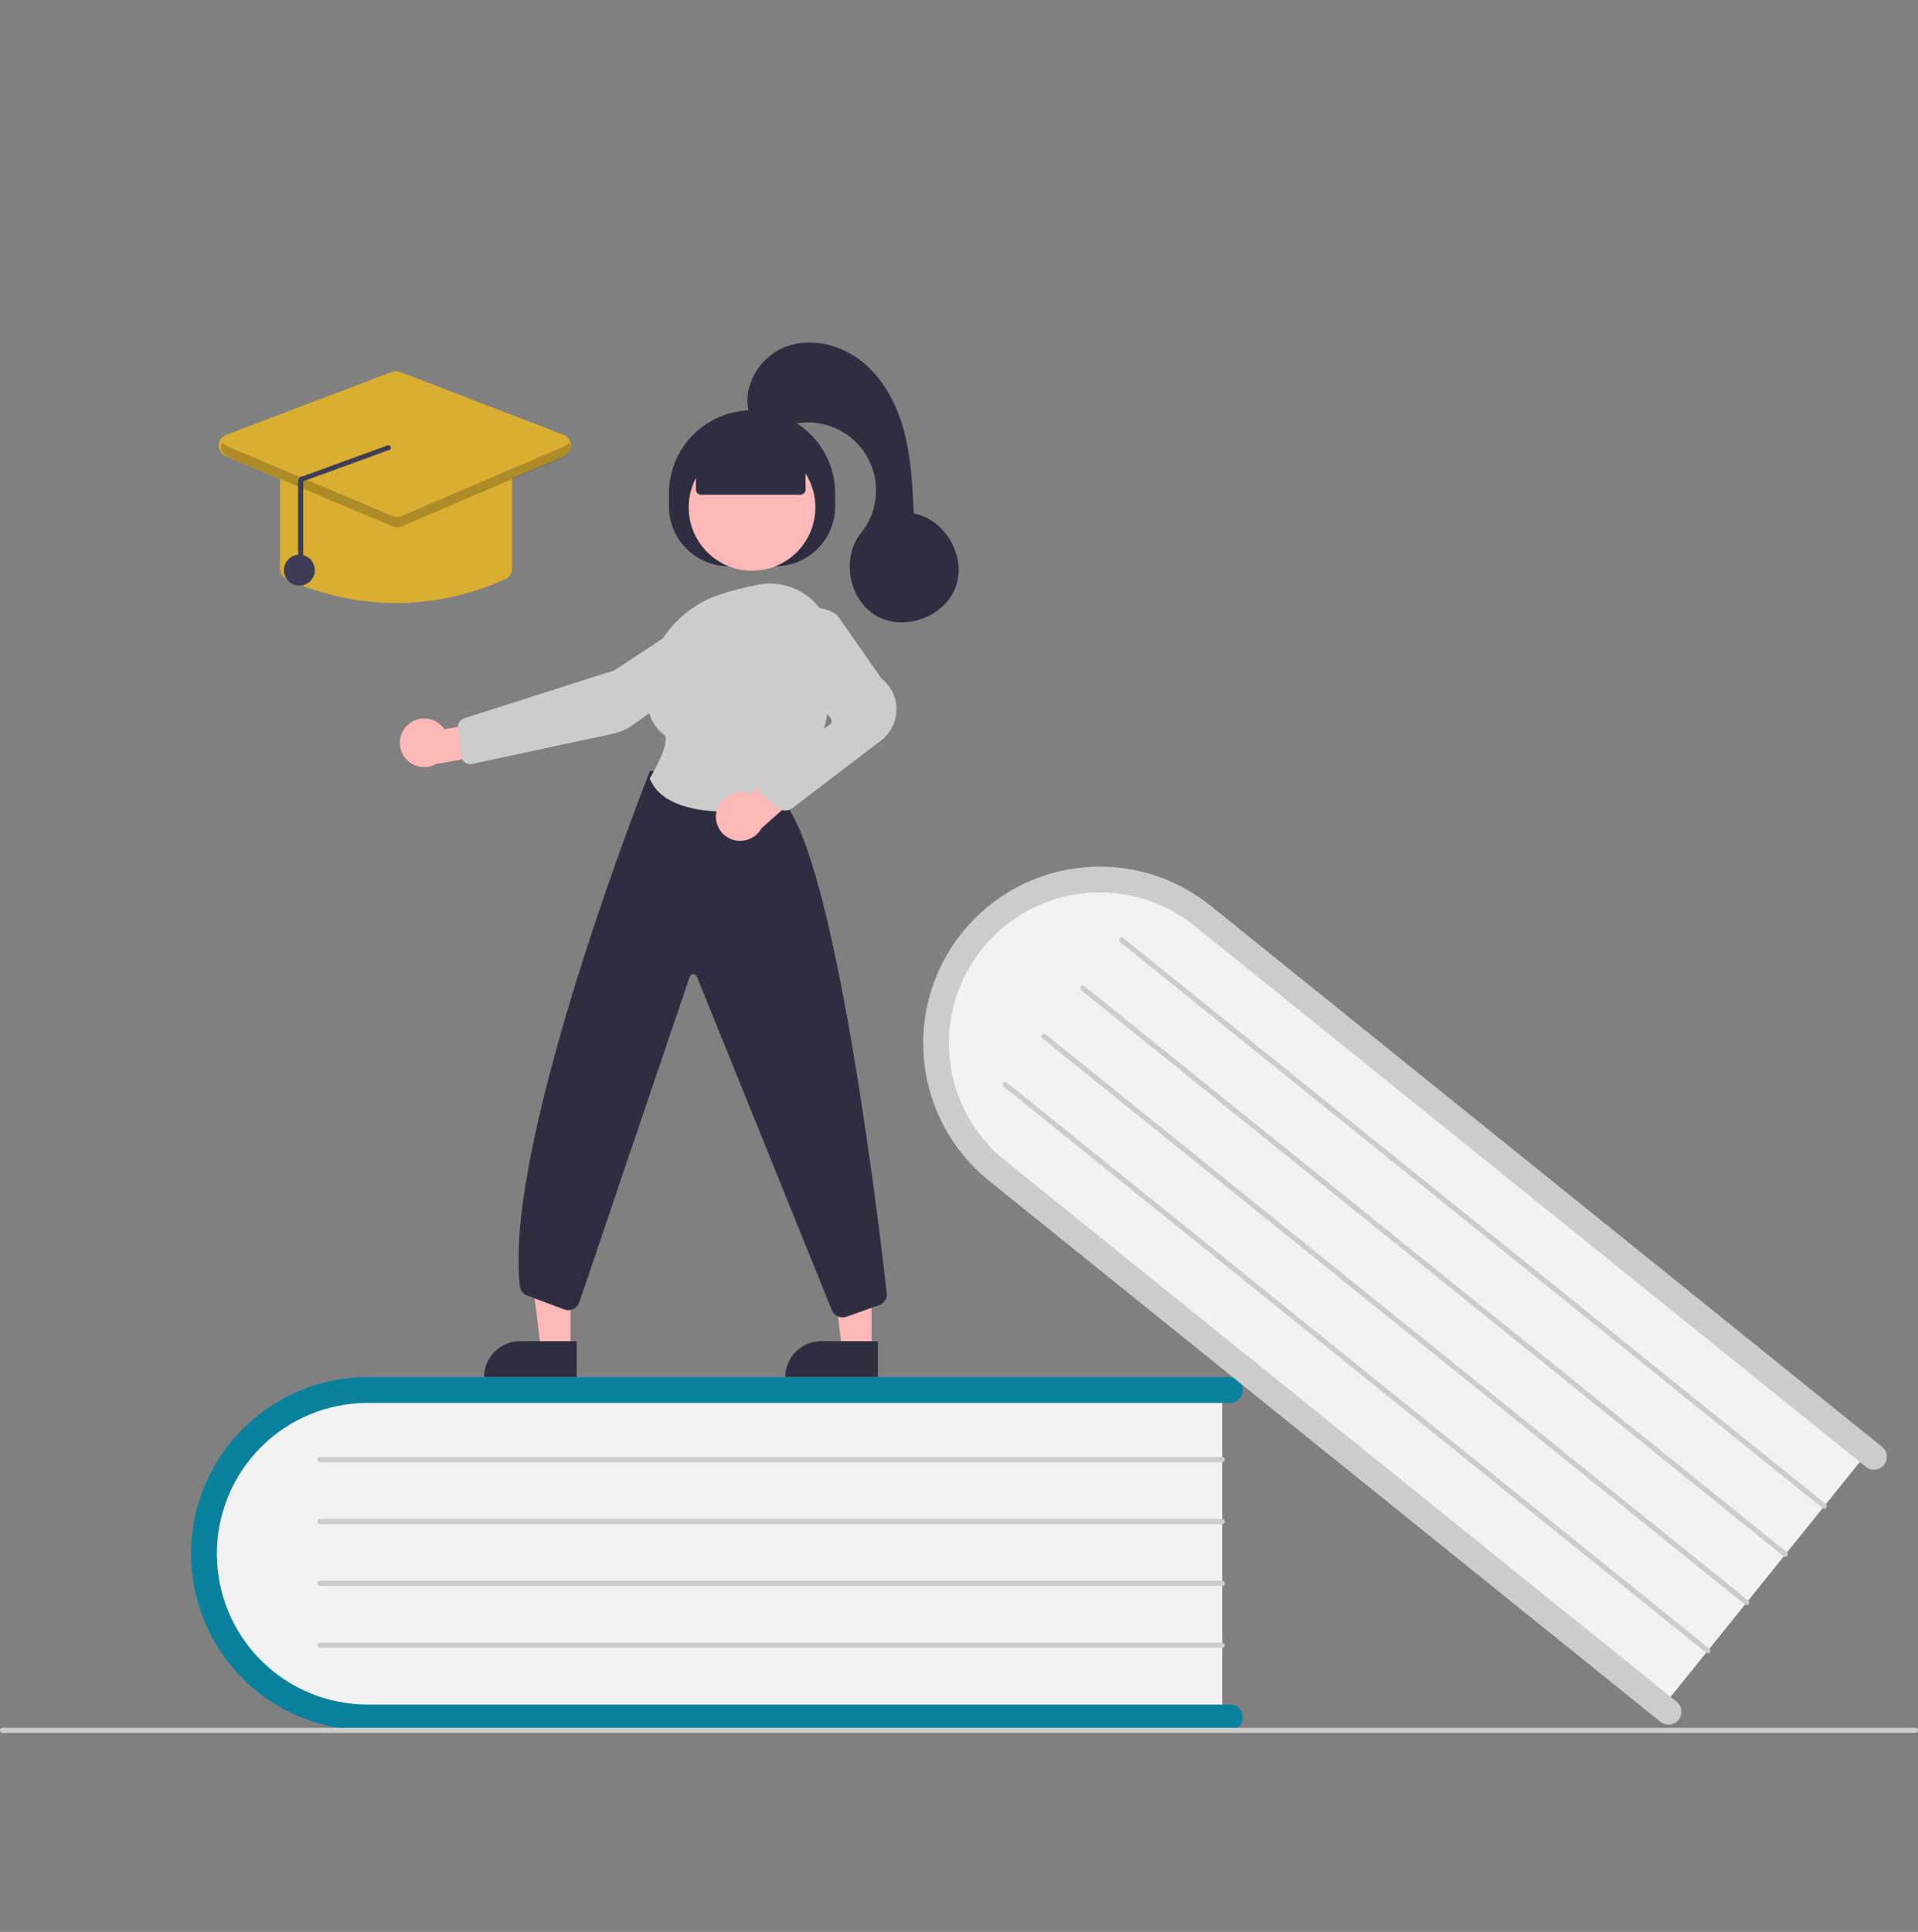 <svg xmlns="http://www.w3.org/2000/svg" fill="none" viewBox="0 0 140 141" height="141" width="140">
<rect x="0" y="0" width="140" height="141" fill="#808080" stroke="none"/>
<path fill="#F2F2F2" d="M89.215 101.075V125.538H27.927C20.945 125.538 15.263 120.051 15.263 113.306C15.263 106.562 20.945 101.075 27.927 101.075H89.215Z"></path>
<path fill="#09819C" d="M90.719 125.35C90.719 125.599 90.62 125.838 90.444 126.015C90.267 126.191 90.028 126.29 89.779 126.29H26.835C23.416 126.29 20.138 124.932 17.721 122.515C15.303 120.098 13.945 116.819 13.945 113.401C13.945 109.982 15.303 106.703 17.721 104.286C20.138 101.869 23.416 100.511 26.835 100.511H89.779C90.028 100.511 90.267 100.61 90.444 100.786C90.62 100.963 90.719 101.202 90.719 101.452C90.719 101.701 90.62 101.941 90.444 102.117C90.267 102.293 90.028 102.393 89.779 102.393H26.835C23.916 102.393 21.116 103.552 19.051 105.617C16.987 107.681 15.827 110.481 15.827 113.401C15.827 116.32 16.987 119.12 19.051 121.184C21.116 123.249 23.916 124.409 26.835 124.409H89.779C90.028 124.409 90.267 124.508 90.444 124.684C90.62 124.861 90.719 125.1 90.719 125.35Z"></path>
<path fill="#CCCCCC" d="M89.214 106.72H23.354C23.304 106.72 23.256 106.701 23.221 106.665C23.185 106.63 23.166 106.582 23.166 106.532C23.166 106.482 23.185 106.435 23.221 106.399C23.256 106.364 23.304 106.344 23.354 106.344H89.214C89.264 106.344 89.312 106.364 89.347 106.399C89.382 106.435 89.402 106.482 89.402 106.532C89.402 106.582 89.382 106.63 89.347 106.665C89.312 106.701 89.264 106.72 89.214 106.72Z"></path>
<path fill="#CCCCCC" d="M89.214 111.237H23.354C23.304 111.237 23.256 111.217 23.221 111.181C23.185 111.146 23.166 111.098 23.166 111.048C23.166 110.999 23.185 110.951 23.221 110.915C23.256 110.88 23.304 110.86 23.354 110.86H89.214C89.264 110.86 89.312 110.88 89.347 110.915C89.382 110.951 89.402 110.999 89.402 111.048C89.402 111.098 89.382 111.146 89.347 111.181C89.312 111.217 89.264 111.237 89.214 111.237Z"></path>
<path fill="#CCCCCC" d="M89.214 115.753H23.354C23.304 115.753 23.256 115.733 23.221 115.698C23.185 115.662 23.166 115.614 23.166 115.565C23.166 115.515 23.185 115.467 23.221 115.432C23.256 115.396 23.304 115.376 23.354 115.376H89.214C89.264 115.376 89.312 115.396 89.347 115.432C89.382 115.467 89.402 115.515 89.402 115.565C89.402 115.614 89.382 115.662 89.347 115.698C89.312 115.733 89.264 115.753 89.214 115.753Z"></path>
<path fill="#CCCCCC" d="M89.214 120.269H23.354C23.304 120.269 23.256 120.249 23.221 120.214C23.185 120.178 23.166 120.131 23.166 120.081C23.166 120.031 23.185 119.983 23.221 119.948C23.256 119.912 23.304 119.893 23.354 119.893H89.214C89.264 119.893 89.312 119.912 89.347 119.948C89.382 119.983 89.402 120.031 89.402 120.081C89.402 120.131 89.382 120.178 89.347 120.214C89.312 120.249 89.264 120.269 89.214 120.269Z"></path>
<path fill="#F2F2F2" d="M136.581 105.68L121.233 124.728L73.509 86.275C68.072 81.894 67.091 74.057 71.322 68.805C75.553 63.554 83.42 62.846 88.857 67.227L136.581 105.68Z"></path>
<path fill="#CCCCCC" d="M122.524 125.526C122.367 125.721 122.14 125.845 121.892 125.871C121.644 125.898 121.395 125.825 121.201 125.669L72.188 86.177C69.526 84.032 67.825 80.917 67.46 77.518C67.094 74.119 68.094 70.714 70.239 68.052C72.383 65.39 75.498 63.689 78.897 63.324C82.296 62.958 85.701 63.958 88.363 66.103L137.376 105.595C137.472 105.672 137.552 105.768 137.611 105.876C137.671 105.985 137.708 106.104 137.721 106.227C137.735 106.35 137.724 106.474 137.689 106.593C137.654 106.711 137.596 106.822 137.519 106.918C137.441 107.014 137.345 107.094 137.237 107.153C137.128 107.213 137.009 107.25 136.886 107.263C136.763 107.276 136.639 107.265 136.52 107.23C136.402 107.195 136.291 107.138 136.195 107.06L87.182 67.568C86.057 66.66 84.763 65.983 83.376 65.575C81.989 65.168 80.535 65.037 79.097 65.192C77.659 65.346 76.266 65.782 74.997 66.475C73.728 67.168 72.608 68.104 71.7 69.23C70.793 70.356 70.117 71.65 69.71 73.037C69.302 74.425 69.173 75.879 69.328 77.316C69.483 78.754 69.919 80.147 70.612 81.416C71.306 82.685 72.243 83.805 73.369 84.711L122.382 124.203C122.576 124.36 122.7 124.587 122.727 124.835C122.753 125.084 122.681 125.332 122.524 125.526Z"></path>
<path fill="#CCCCCC" d="M133.038 110.076L81.754 68.754C81.735 68.738 81.719 68.719 81.707 68.697C81.695 68.676 81.688 68.652 81.685 68.627C81.683 68.603 81.685 68.578 81.692 68.554C81.699 68.531 81.71 68.508 81.726 68.489C81.741 68.47 81.76 68.454 81.782 68.442C81.804 68.43 81.828 68.423 81.852 68.42C81.877 68.418 81.901 68.42 81.925 68.427C81.949 68.434 81.971 68.445 81.99 68.461L133.274 109.783C133.294 109.798 133.31 109.817 133.322 109.839C133.333 109.861 133.341 109.885 133.344 109.909C133.346 109.934 133.344 109.959 133.337 109.982C133.33 110.006 133.319 110.028 133.303 110.048C133.288 110.067 133.268 110.083 133.247 110.095C133.225 110.106 133.201 110.114 133.177 110.117C133.152 110.119 133.127 110.117 133.103 110.11C133.08 110.103 133.057 110.091 133.038 110.076Z"></path>
<path fill="#CCCCCC" d="M130.205 113.592L78.921 72.27C78.882 72.239 78.857 72.194 78.852 72.144C78.847 72.094 78.861 72.045 78.893 72.006C78.924 71.967 78.969 71.942 79.019 71.937C79.069 71.931 79.118 71.946 79.157 71.977L130.441 113.299C130.46 113.315 130.476 113.334 130.488 113.356C130.5 113.377 130.508 113.401 130.51 113.426C130.513 113.45 130.511 113.475 130.504 113.499C130.497 113.523 130.485 113.545 130.47 113.564C130.454 113.583 130.435 113.599 130.413 113.611C130.392 113.623 130.368 113.631 130.343 113.633C130.319 113.636 130.294 113.634 130.27 113.627C130.246 113.62 130.224 113.608 130.205 113.592Z"></path>
<path fill="#CCCCCC" d="M127.373 117.109L76.089 75.787C76.05 75.756 76.025 75.71 76.02 75.661C76.014 75.611 76.029 75.561 76.06 75.522C76.091 75.484 76.137 75.459 76.187 75.453C76.236 75.448 76.286 75.463 76.325 75.494L127.609 116.816C127.628 116.832 127.644 116.851 127.656 116.872C127.668 116.894 127.675 116.918 127.678 116.942C127.681 116.967 127.678 116.992 127.671 117.016C127.664 117.039 127.653 117.061 127.637 117.081C127.622 117.1 127.603 117.116 127.581 117.128C127.559 117.14 127.535 117.147 127.511 117.15C127.486 117.152 127.461 117.15 127.438 117.143C127.414 117.136 127.392 117.125 127.373 117.109Z"></path>
<path fill="#CCCCCC" d="M124.54 120.626L73.256 79.304C73.236 79.288 73.22 79.269 73.209 79.247C73.197 79.226 73.189 79.202 73.187 79.177C73.184 79.153 73.186 79.128 73.193 79.104C73.2 79.08 73.212 79.058 73.227 79.039C73.243 79.02 73.262 79.004 73.284 78.992C73.305 78.98 73.329 78.973 73.354 78.97C73.378 78.967 73.403 78.97 73.427 78.977C73.45 78.984 73.472 78.995 73.492 79.011L124.776 120.333C124.795 120.348 124.811 120.367 124.823 120.389C124.835 120.411 124.842 120.434 124.845 120.459C124.848 120.484 124.845 120.509 124.839 120.532C124.832 120.556 124.82 120.578 124.804 120.597C124.789 120.617 124.77 120.633 124.748 120.645C124.726 120.656 124.703 120.664 124.678 120.666C124.653 120.669 124.629 120.667 124.605 120.66C124.581 120.653 124.559 120.641 124.54 120.626Z"></path>
<path fill="#CCCCCC" d="M139.812 126.479H0.188C0.138 126.479 0.09 126.459 0.055 126.423C0.02 126.388 0 126.34 0 126.29C0 126.24 0.02 126.193 0.055 126.157C0.09 126.122 0.138 126.102 0.188 126.102H139.812C139.862 126.102 139.91 126.122 139.945 126.157C139.98 126.193 140 126.24 140 126.29C140 126.34 139.98 126.388 139.945 126.423C139.91 126.459 139.862 126.479 139.812 126.479Z"></path>
<path fill="#FFB8B8" d="M63.618 98.504L61.466 98.504L60.443 90.206L63.618 90.207L63.618 98.504Z"></path>
<path fill="#2F2E41" d="M59.93 97.889H64.079V100.501H57.318C57.318 100.158 57.385 99.819 57.517 99.502C57.648 99.185 57.84 98.897 58.083 98.654C58.325 98.412 58.614 98.219 58.93 98.088C59.247 97.957 59.587 97.889 59.93 97.889Z"></path>
<path fill="#FFB8B8" d="M41.639 98.504L39.487 98.504L38.464 90.206L41.639 90.207L41.639 98.504Z"></path>
<path fill="#2F2E41" d="M37.951 97.889H42.1V100.501H35.339C35.339 100.158 35.406 99.819 35.538 99.502C35.669 99.185 35.861 98.897 36.104 98.654C36.346 98.412 36.635 98.219 36.951 98.088C37.268 97.957 37.608 97.889 37.951 97.889Z"></path>
<path fill="#2F2E41" d="M48.825 36.955V36.014C48.825 34.405 49.465 32.861 50.603 31.723C51.741 30.585 53.284 29.946 54.894 29.946C56.503 29.946 58.047 30.585 59.185 31.723C60.323 32.861 60.962 34.405 60.962 36.014V36.955C60.962 38.115 60.501 39.228 59.681 40.049C58.86 40.869 57.748 41.33 56.587 41.33H53.2C52.626 41.33 52.057 41.217 51.526 40.997C50.995 40.777 50.513 40.455 50.107 40.049C49.7 39.642 49.378 39.16 49.158 38.629C48.938 38.099 48.825 37.53 48.825 36.955Z"></path>
<path fill="#FFB8B8" d="M54.893 41.654C57.446 41.654 59.515 39.585 59.515 37.032C59.515 34.48 57.446 32.41 54.893 32.41C52.341 32.41 50.272 34.48 50.272 37.032C50.272 39.585 52.341 41.654 54.893 41.654Z"></path>
<path fill="#FFB8B8" d="M29.754 52.916C29.941 52.739 30.166 52.605 30.41 52.524C30.655 52.443 30.915 52.417 31.171 52.447C31.427 52.477 31.674 52.563 31.893 52.699C32.113 52.834 32.3 53.016 32.441 53.232L36.403 52.483L37.446 54.779L31.836 55.759C31.458 55.972 31.014 56.04 30.59 55.948C30.165 55.857 29.789 55.613 29.532 55.262C29.276 54.912 29.157 54.48 29.197 54.047C29.238 53.615 29.436 53.212 29.754 52.916Z"></path>
<path fill="#CCCCCC" d="M51.342 44.643L44.846 48.923L33.883 52.423C33.738 52.47 33.613 52.566 33.53 52.694C33.447 52.822 33.412 52.975 33.429 53.127L33.668 55.187C33.679 55.278 33.708 55.366 33.755 55.445C33.801 55.524 33.864 55.593 33.939 55.646C34.013 55.699 34.098 55.737 34.188 55.755C34.278 55.774 34.371 55.774 34.461 55.755L44.778 53.543C45.277 53.437 45.749 53.229 46.165 52.932L53.464 47.739C53.728 47.55 53.94 47.296 54.077 47.001C54.214 46.706 54.272 46.38 54.246 46.056C54.219 45.731 54.109 45.419 53.925 45.15C53.741 44.881 53.49 44.665 53.197 44.522C52.904 44.38 52.579 44.316 52.254 44.337C51.928 44.358 51.614 44.464 51.342 44.643Z"></path>
<path fill="#2F2E41" d="M61.506 96.15C61.341 96.15 61.179 96.102 61.041 96.011C60.903 95.921 60.794 95.792 60.727 95.641L50.865 71.273C50.842 71.22 50.803 71.175 50.754 71.145C50.705 71.115 50.648 71.1 50.59 71.104C50.533 71.107 50.478 71.128 50.432 71.163C50.387 71.199 50.353 71.247 50.337 71.302L42.291 95.026C42.257 95.136 42.2 95.239 42.126 95.327C42.051 95.415 41.958 95.486 41.855 95.537C41.751 95.588 41.638 95.617 41.523 95.623C41.407 95.629 41.292 95.611 41.184 95.57L38.486 94.558C38.339 94.504 38.211 94.41 38.115 94.287C38.018 94.164 37.958 94.016 37.941 93.861C36.727 83.287 47.312 56.597 47.419 56.329L47.448 56.255L57.097 58.389L57.117 58.411C60.967 62.611 64.131 89.099 64.726 94.366C64.749 94.556 64.705 94.748 64.604 94.911C64.502 95.073 64.348 95.196 64.167 95.259L61.786 96.101C61.696 96.133 61.601 96.15 61.506 96.15Z"></path>
<path fill="#CCCCCC" d="M53.19 59.248C50.852 59.248 48.246 58.782 47.443 56.858L47.425 56.814L47.45 56.773C48.083 55.734 48.92 53.962 48.47 53.629C47.584 52.974 47.154 51.896 47.192 50.425C47.275 47.233 49.45 44.399 52.605 43.372C53.486 43.091 54.382 42.86 55.289 42.681C55.95 42.548 56.633 42.563 57.288 42.724C57.943 42.886 58.554 43.191 59.078 43.617C59.607 44.046 60.036 44.586 60.331 45.2C60.627 45.814 60.784 46.486 60.789 47.168C60.822 50.58 60.297 55.331 57.607 58.594C57.481 58.745 57.305 58.847 57.111 58.882C55.817 59.116 54.505 59.239 53.19 59.248Z"></path>
<path fill="#FFB8B8" d="M52.321 59.121C52.449 58.664 52.751 58.276 53.162 58.042C53.574 57.807 54.061 57.744 54.519 57.867C54.612 57.893 54.703 57.926 54.791 57.968L57.8 55.23L59.892 56.639L55.59 60.446C55.395 60.796 55.09 61.072 54.721 61.228C54.352 61.384 53.942 61.413 53.555 61.309C53.33 61.248 53.119 61.142 52.935 60.998C52.75 60.855 52.596 60.676 52.482 60.472C52.367 60.269 52.294 60.044 52.266 59.812C52.239 59.581 52.257 59.345 52.321 59.121Z"></path>
<path fill="#CCCCCC" d="M57.325 59.155C57.13 59.156 56.94 59.088 56.789 58.964L55.603 57.995C55.504 57.914 55.425 57.812 55.371 57.696C55.317 57.58 55.29 57.454 55.292 57.326C55.294 57.199 55.325 57.073 55.382 56.959C55.44 56.845 55.522 56.745 55.623 56.667L60.599 52.851C60.658 52.806 60.697 52.739 60.707 52.665C60.717 52.591 60.697 52.517 60.652 52.457L57.581 48.397C57.225 47.927 57.046 47.346 57.076 46.756C57.107 46.167 57.345 45.607 57.748 45.177C58.173 44.718 58.755 44.435 59.379 44.385C60.002 44.336 60.622 44.522 61.114 44.907L61.134 44.928L64.341 49.52C64.687 49.792 64.967 50.14 65.156 50.538C65.346 50.935 65.442 51.371 65.435 51.812C65.429 52.253 65.32 52.686 65.119 53.078C64.917 53.469 64.627 53.809 64.273 54.071L57.829 58.989C57.683 59.097 57.506 59.155 57.325 59.155Z"></path>
<path fill="#2F2E41" d="M50.799 35.732V33.439L54.893 31.651L58.797 33.439V35.732C58.797 35.832 58.757 35.928 58.686 35.998C58.616 36.069 58.52 36.108 58.42 36.108H51.176C51.076 36.108 50.98 36.069 50.91 35.998C50.839 35.928 50.799 35.832 50.799 35.732Z"></path>
<path fill="#2F2E41" d="M54.705 30.25C54.103 28.323 55.367 26.115 57.236 25.353C59.105 24.59 61.341 25.123 62.918 26.383C64.495 27.643 65.473 29.53 65.992 31.481C66.51 33.432 66.608 35.466 66.704 37.482C69 37.904 70.562 40.627 69.767 42.822C68.971 45.017 66.027 46.107 63.994 44.96C61.961 43.813 61.372 40.729 62.839 38.913C63.534 38.054 63.922 36.988 63.941 35.884C63.961 34.779 63.612 33.7 62.949 32.816C62.286 31.932 61.348 31.295 60.282 31.005C59.216 30.715 58.084 30.789 57.065 31.215C55.933 31.689 54.513 30.459 54.705 30.25Z"></path>
<path fill="#D9AE31" d="M28.907 44.021C26.158 44.003 23.443 43.408 20.939 42.276C20.789 42.209 20.663 42.101 20.574 41.964C20.486 41.827 20.439 41.667 20.439 41.503V34.651C20.44 34.426 20.529 34.211 20.688 34.052C20.846 33.893 21.062 33.804 21.286 33.804H36.528C36.753 33.804 36.968 33.893 37.127 34.052C37.285 34.211 37.375 34.426 37.375 34.651V41.503C37.376 41.667 37.329 41.827 37.24 41.964C37.152 42.101 37.025 42.209 36.876 42.276C34.371 43.408 31.656 44.003 28.907 44.021Z"></path>
<path fill="#D9AE31" d="M28.905 38.469C28.792 38.469 28.68 38.447 28.576 38.403L16.489 33.304C16.333 33.238 16.201 33.127 16.109 32.985C16.016 32.843 15.969 32.677 15.972 32.508C15.975 32.339 16.029 32.175 16.126 32.036C16.223 31.898 16.36 31.792 16.518 31.732L28.605 27.147C28.8 27.073 29.015 27.073 29.209 27.148L41.134 31.733C41.291 31.794 41.427 31.9 41.524 32.038C41.62 32.176 41.674 32.34 41.677 32.508C41.68 32.676 41.633 32.842 41.541 32.983C41.45 33.125 41.318 33.236 41.163 33.302L29.238 38.401C29.133 38.446 29.019 38.469 28.905 38.469Z"></path>
<path fill="#3F3D56" d="M21.85 42.742C22.474 42.742 22.979 42.236 22.979 41.613C22.979 40.989 22.474 40.484 21.85 40.484C21.227 40.484 20.721 40.989 20.721 41.613C20.721 42.236 21.227 42.742 21.85 42.742Z"></path>
<path fill="black" d="M41.202 32.578L29.277 37.678C29.184 37.718 29.084 37.738 28.983 37.738C28.881 37.739 28.781 37.718 28.688 37.679L16.602 32.58C16.45 32.517 16.323 32.406 16.242 32.264C16.188 32.356 16.155 32.459 16.145 32.565C16.134 32.671 16.146 32.778 16.18 32.879C16.215 32.98 16.27 33.073 16.342 33.151C16.415 33.229 16.503 33.291 16.602 33.333L28.688 38.432C28.781 38.471 28.881 38.491 28.983 38.491C29.084 38.491 29.184 38.47 29.277 38.43L41.202 33.331C41.3 33.289 41.388 33.227 41.46 33.149C41.532 33.071 41.586 32.978 41.62 32.877C41.654 32.777 41.666 32.67 41.655 32.564C41.644 32.458 41.611 32.356 41.558 32.264C41.477 32.405 41.352 32.516 41.202 32.578Z" opacity="0.2"></path>
<path fill="#3F3D56" d="M21.945 41.608C21.995 41.608 22.043 41.589 22.079 41.553C22.114 41.518 22.134 41.47 22.134 41.42V35.124L28.34 32.863C28.39 32.864 28.438 32.845 28.474 32.81C28.509 32.775 28.53 32.727 28.531 32.678C28.532 32.628 28.512 32.58 28.478 32.544C28.443 32.508 28.395 32.487 28.345 32.487L22.139 34.748C22.089 34.746 22.04 34.755 21.993 34.774C21.947 34.793 21.905 34.82 21.87 34.856C21.834 34.891 21.806 34.932 21.786 34.978C21.767 35.025 21.757 35.074 21.757 35.124V41.42C21.757 41.47 21.777 41.518 21.812 41.553C21.848 41.589 21.896 41.608 21.945 41.608Z"></path>
</svg>
